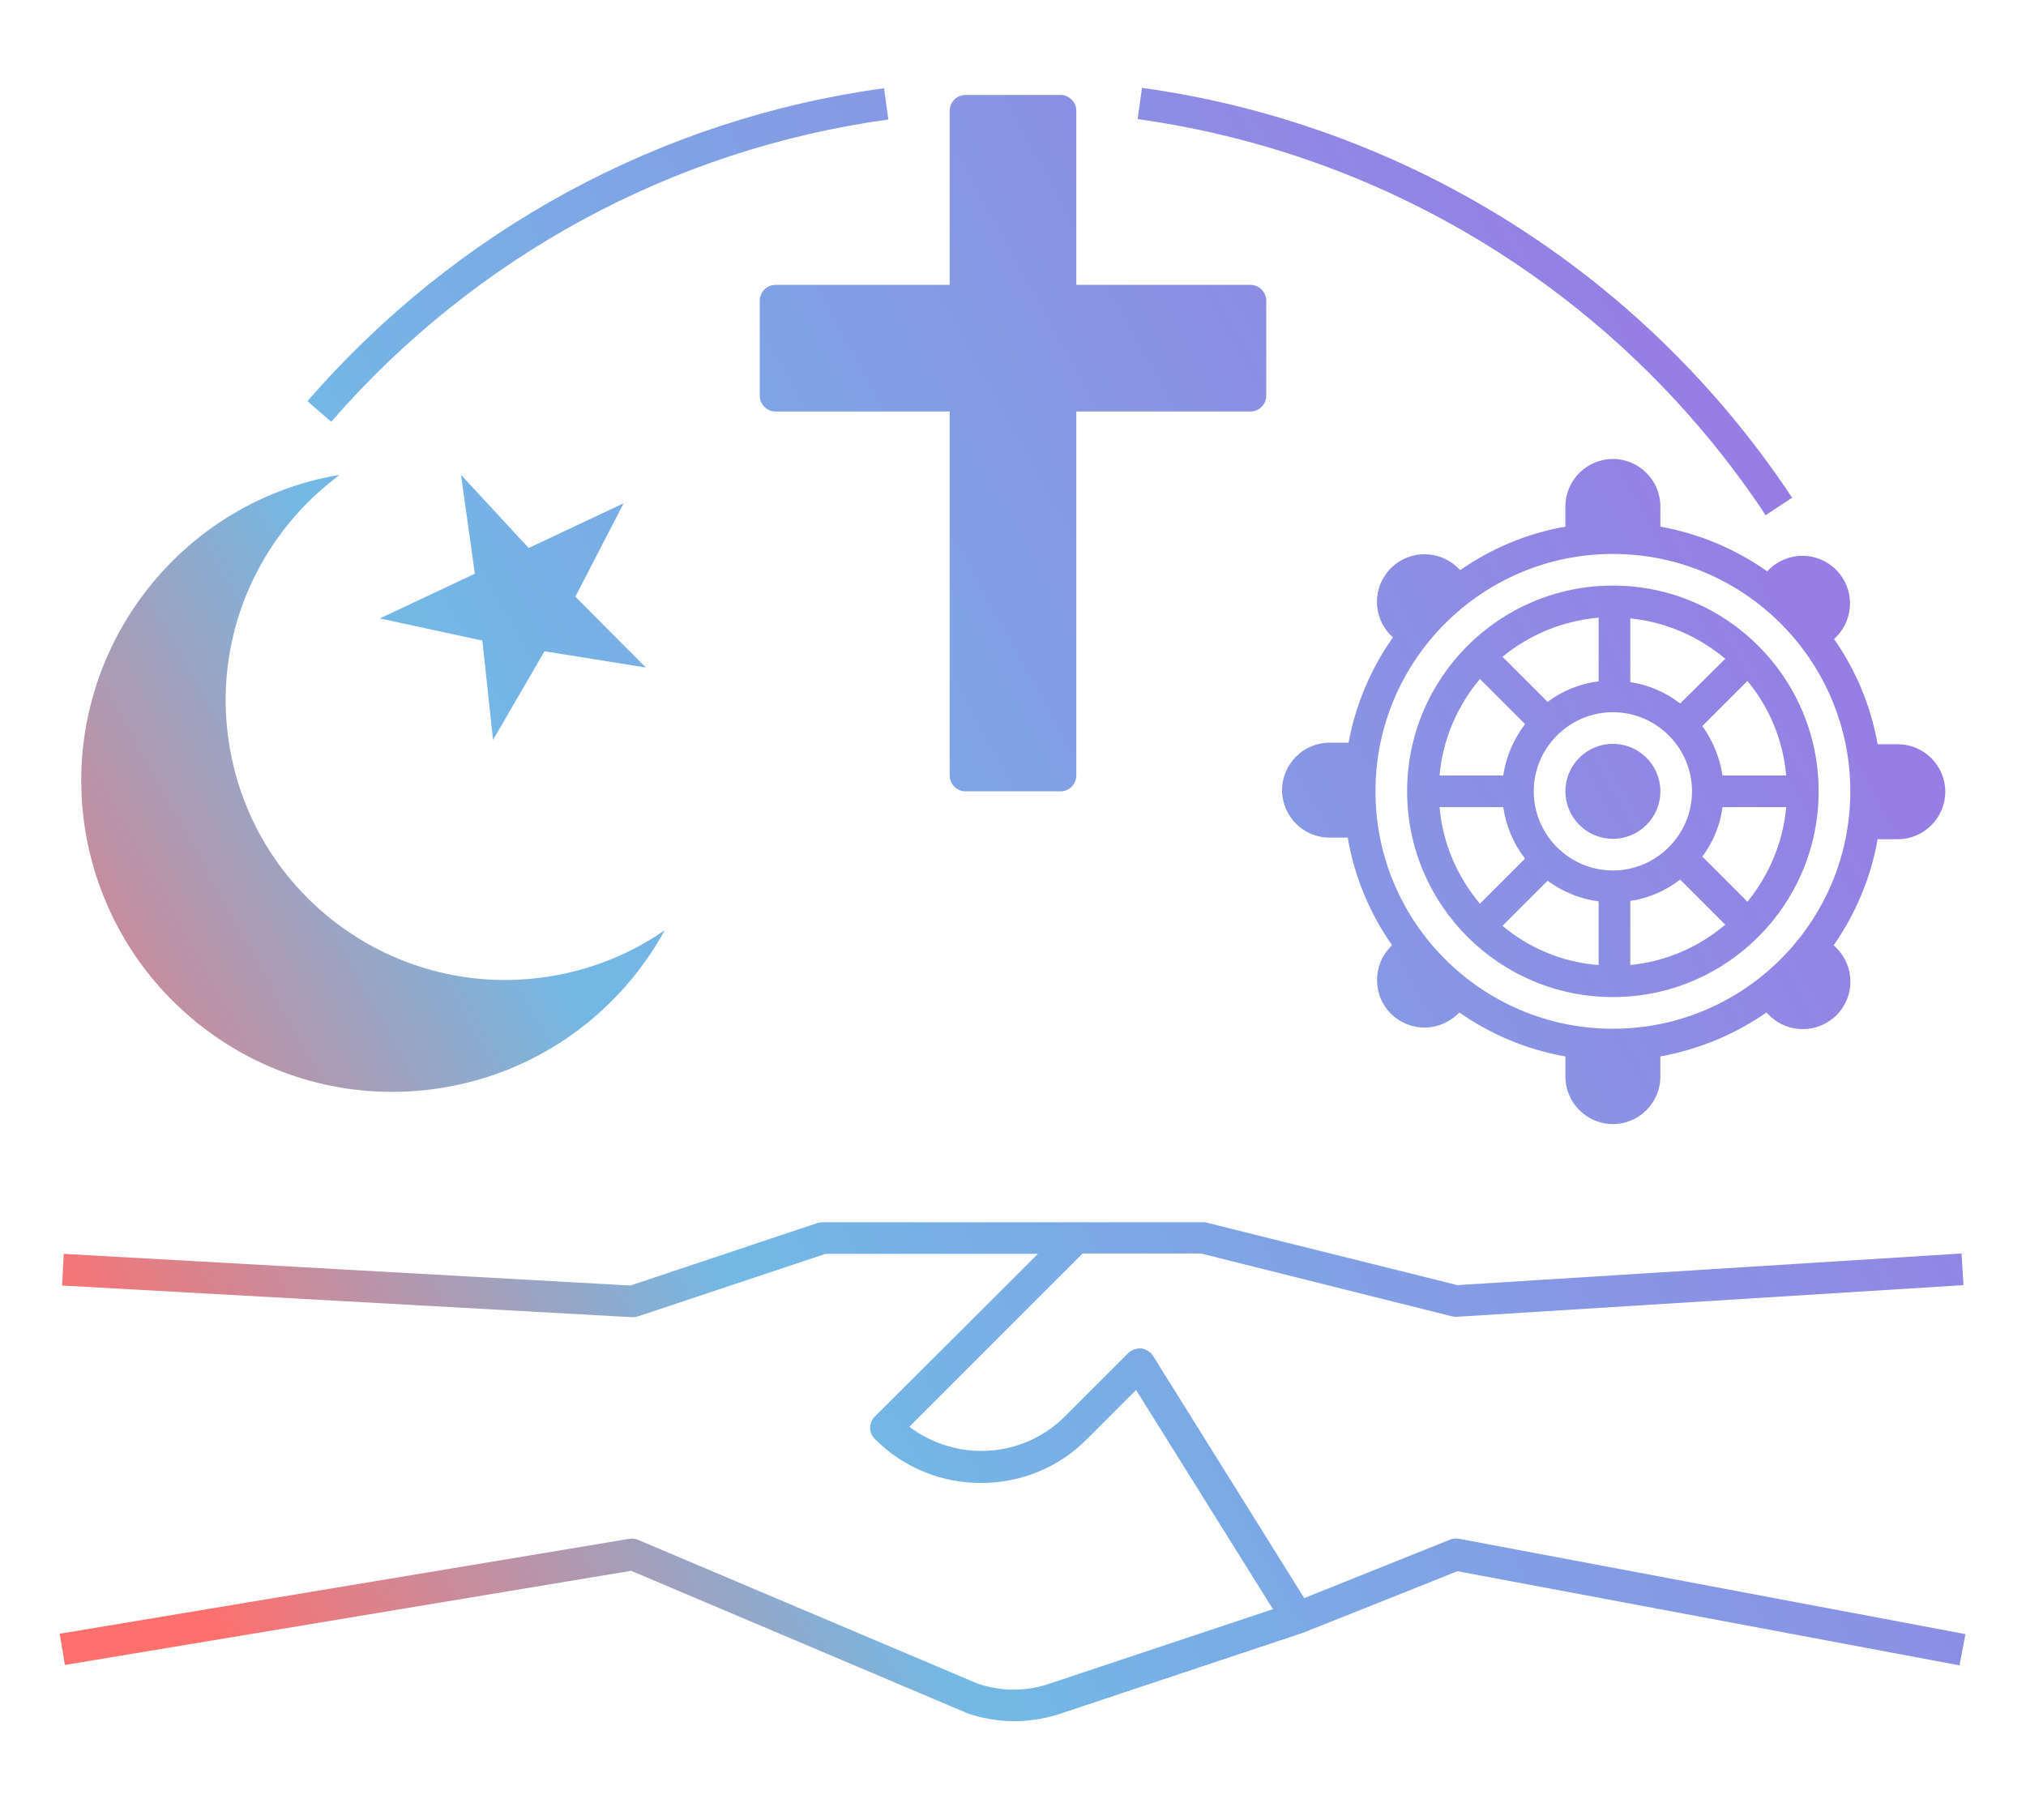 <?xml version="1.0" encoding="UTF-8"?> <!-- Generator: Adobe Illustrator 24.3.0, SVG Export Plug-In . SVG Version: 6.00 Build 0) --> <svg xmlns="http://www.w3.org/2000/svg" xmlns:xlink="http://www.w3.org/1999/xlink" id="Слой_1" x="0px" y="0px" viewBox="0 0 512 459.9" style="enable-background:new 0 0 512 459.9;" xml:space="preserve"> <style type="text/css"> .st0{fill:url(#SVGID_1_);} .st1{fill:url(#SVGID_2_);} .st2{fill:url(#SVGID_3_);} .st3{fill:url(#SVGID_4_);} .st4{fill:url(#SVGID_5_);} .st5{fill:url(#SVGID_6_);} .st6{fill:url(#SVGID_7_);} .st7{fill:url(#SVGID_8_);} .st8{fill:url(#SVGID_9_);} </style> <g id="a"> </g> <g id="b"> </g> <linearGradient id="SVGID_1_" gradientUnits="userSpaceOnUse" x1="-39.572" y1="242.942" x2="426.428" y2="-13.058"> <stop offset="0" style="stop-color:#FE706E"></stop> <stop offset="0.299" style="stop-color:#72B9E5"></stop> <stop offset="1" style="stop-color:#9C74E4"></stop> </linearGradient> <polygon class="st0" points="121.9,161.9 124.6,187 137.6,164.6 163.2,168.7 145.4,150.8 157.6,127.2 133.6,138.5 116.5,120 120,145 96,156.3 "></polygon> <linearGradient id="SVGID_2_" gradientUnits="userSpaceOnUse" x1="-26.62" y1="266.519" x2="439.38" y2="10.519"> <stop offset="0" style="stop-color:#FE706E"></stop> <stop offset="0.299" style="stop-color:#72B9E5"></stop> <stop offset="1" style="stop-color:#9C74E4"></stop> </linearGradient> <path class="st1" d="M111.3,275c25-3.9,45.4-19.3,56.7-39.9c-8.5,5.9-18.4,10-29.3,11.7c-38.5,6.1-74.7-20.2-80.8-58.8 c-4.2-26.5,7-51.9,26.8-67.1l1.1-0.9c-42.3,7.2-71,47.1-64.3,89.6C28.4,252.5,68.5,281.7,111.3,275z"></path> <linearGradient id="SVGID_3_" gradientUnits="userSpaceOnUse" x1="46.019" y1="398.745" x2="512.019" y2="142.745"> <stop offset="0" style="stop-color:#FE706E"></stop> <stop offset="0.299" style="stop-color:#72B9E5"></stop> <stop offset="1" style="stop-color:#9C74E4"></stop> </linearGradient> <path class="st2" d="M446.6,144.4c-7.9-5.6-17.1-9.5-27-11.3V128c0-6.6-5.4-12-12-12s-12,5.4-12,12v5.1c-9.7,1.7-18.7,5.5-26.6,11 l-0.5-0.5c-4.7-4.7-12.3-4.7-17,0c-4.7,4.7-4.7,12.3,0,17l0.5,0.5c-5.5,7.8-9.4,16.9-11.2,26.6H336c-6.6,0-12,5.4-12,12 s5.4,12,12,12h4.6c1.7,10,5.6,19.2,11.2,27.2l-0.3,0.3c-2.3,2.3-3.5,5.3-3.5,8.5c0,3.2,1.2,6.2,3.5,8.5c2.3,2.3,5.4,3.5,8.5,3.5 s6.1-1.2,8.5-3.5l0.3-0.3c7.9,5.5,17,9.4,26.8,11.1v5.1c0,6.6,5.4,12,12,12s12-5.4,12-12v-5.1c9.8-1.8,18.9-5.6,26.8-11.1l0.7,0.7 c2.3,2.3,5.4,3.5,8.5,3.5c3.1,0,6.1-1.2,8.5-3.5c4.7-4.7,4.7-12.3,0-17l-0.7-0.7c5.5-7.9,9.4-17,11.1-26.8h5.1c6.6,0,12-5.4,12-12 s-5.4-12-12-12h-5.1c-1.7-9.7-5.5-18.7-11-26.6l0.5-0.5c4.7-4.7,4.7-12.3,0-17c-4.7-4.7-12.3-4.7-17,0L446.6,144.4z M407.6,260 c-33.1,0-60-26.9-60-60s26.9-60,60-60s60,26.9,60,60S440.7,260,407.6,260z"></path> <linearGradient id="SVGID_4_" gradientUnits="userSpaceOnUse" x1="45.973" y1="398.661" x2="511.973" y2="142.661"> <stop offset="0" style="stop-color:#FE706E"></stop> <stop offset="0.299" style="stop-color:#72B9E5"></stop> <stop offset="1" style="stop-color:#9C74E4"></stop> </linearGradient> <circle class="st3" cx="407.6" cy="200" r="12"></circle> <linearGradient id="SVGID_5_" gradientUnits="userSpaceOnUse" x1="45.973" y1="398.661" x2="511.973" y2="142.661"> <stop offset="0" style="stop-color:#FE706E"></stop> <stop offset="0.299" style="stop-color:#72B9E5"></stop> <stop offset="1" style="stop-color:#9C74E4"></stop> </linearGradient> <path class="st4" d="M407.6,148c-28.7,0-52,23.3-52,52s23.3,52,52,52s52-23.3,52-52S436.3,148,407.6,148z M424.6,177.8 c-3.6-2.8-7.9-4.7-12.6-5.4v-16.1c9.1,0.9,17.3,4.6,24,10.2L424.6,177.8z M404,172.2c-4.8,0.6-9.2,2.4-12.9,5.2L379.7,166 c6.7-5.5,15.1-9.1,24.3-9.9V172.2z M407.6,180c11,0,20,9,20,20s-9,20-20,20s-20-9-20-20S396.6,180,407.6,180z M391.1,222.6 c3.7,2.7,8.1,4.6,12.9,5.2v16.1c-9.2-0.7-17.6-4.3-24.3-9.9L391.1,222.6z M412,227.7c4.7-0.7,9-2.6,12.6-5.4l11.4,11.4 c-6.6,5.6-14.9,9.3-24,10.2V227.7z M430.2,216.5c2.7-3.6,4.5-7.9,5.1-12.5h16.1c-0.8,9-4.4,17.3-9.8,23.9L430.2,216.5z M435.3,196 c-0.7-4.6-2.5-8.9-5.1-12.5l11.4-11.4c5.5,6.6,9,14.9,9.8,23.9H435.3z M374,171.6l11.4,11.4c-2.8,3.7-4.8,8.1-5.5,13h-16.1 C364.6,186.8,368.3,178.4,374,171.6z M363.8,204h16.1c0.7,4.8,2.6,9.3,5.5,13L374,228.4C368.3,221.6,364.6,213.2,363.8,204z"></path> <linearGradient id="SVGID_6_" gradientUnits="userSpaceOnUse" x1="-73.664" y1="180.884" x2="392.336" y2="-75.116"> <stop offset="0" style="stop-color:#FE706E"></stop> <stop offset="0.299" style="stop-color:#72B9E5"></stop> <stop offset="1" style="stop-color:#9C74E4"></stop> </linearGradient> <path class="st5" d="M224.5,30.2l-1.1-7.9C167,30,115.2,58.1,77.7,101.4l6,5.2C120,64.8,170,37.7,224.5,30.2z"></path> <linearGradient id="SVGID_7_" gradientUnits="userSpaceOnUse" x1="-15.589" y1="286.598" x2="450.411" y2="30.598"> <stop offset="0" style="stop-color:#FE706E"></stop> <stop offset="0.299" style="stop-color:#72B9E5"></stop> <stop offset="1" style="stop-color:#9C74E4"></stop> </linearGradient> <path class="st6" d="M446.2,130.2l6.7-4.4c-37.5-56.6-97.4-94.3-164.3-103.6l-1.1,7.9C352.1,39.1,410,75.5,446.2,130.2z"></path> <linearGradient id="SVGID_8_" gradientUnits="userSpaceOnUse" x1="-26.308" y1="267.087" x2="439.692" y2="11.088"> <stop offset="0" style="stop-color:#FE706E"></stop> <stop offset="0.299" style="stop-color:#72B9E5"></stop> <stop offset="1" style="stop-color:#9C74E4"></stop> </linearGradient> <path class="st7" d="M192,76v24c0,2.2,1.8,4,4,4h44v92c0,2.2,1.8,4,4,4h24c2.2,0,4-1.8,4-4v-92h44c2.2,0,4-1.8,4-4V76 c0-2.2-1.8-4-4-4h-44V28c0-2.2-1.8-4-4-4h-24c-2.2,0-4,1.8-4,4v44h-44C193.8,72,192,73.8,192,76z"></path> <g id="d"> </g> <g id="d_1_"> </g> <g> <linearGradient id="SVGID_9_" gradientUnits="userSpaceOnUse" x1="81.988" y1="464.22" x2="547.988" y2="208.22"> <stop offset="0" style="stop-color:#FE706E"></stop> <stop offset="0.299" style="stop-color:#72B9E5"></stop> <stop offset="1" style="stop-color:#9C74E4"></stop> </linearGradient> <path class="st8" d="M368.7,388.9c-0.7-0.1-1.5-0.1-2.2,0.2l-36.9,14.8l-38.2-61.2c-0.6-1-1.7-1.7-2.9-1.9 c-1.2-0.1-2.4,0.3-3.3,1.1l-16,16c-5.7,5.7-13.2,8.8-21.2,8.8c-6.6,0-13-2.2-18.2-6.1l43.8-43.8h29.9l63.5,15.9 c0.4,0.1,0.8,0.1,1.2,0.1l128-8l-0.5-8l-127.4,8l-63.4-15.8c-0.3-0.1-0.6-0.1-1-0.1h-96c-0.4,0-0.9,0.1-1.3,0.2l-47.3,15.8 l-143.2-8l-0.4,8l144,8c0.1,0,0.1,0,0.2,0c0.4,0,0.9-0.1,1.3-0.2l47.4-15.8h53.7L221.1,358c-1.6,1.6-1.6,4.1,0,5.7 c7.2,7.2,16.7,11.1,26.8,11.1s19.7-3.9,26.8-11.1l12.4-12.4l34.6,55.4l-56.7,18.9c-5.9,2-12.3,1.9-18.2-0.2l-85.5-36.2 c-0.7-0.3-1.5-0.4-2.2-0.3l-144,24l1.3,7.9L159.5,397l84.5,35.8c0.1,0,0.1,0.1,0.2,0.1c3.9,1.4,8,2.1,12.1,2.1 c3.9,0,7.7-0.6,11.4-1.8l61.5-20.5c0.1,0,39.1-15.6,39.1-15.6l126.9,23.8l1.5-7.9L368.7,388.9z"></path> </g> </svg> 